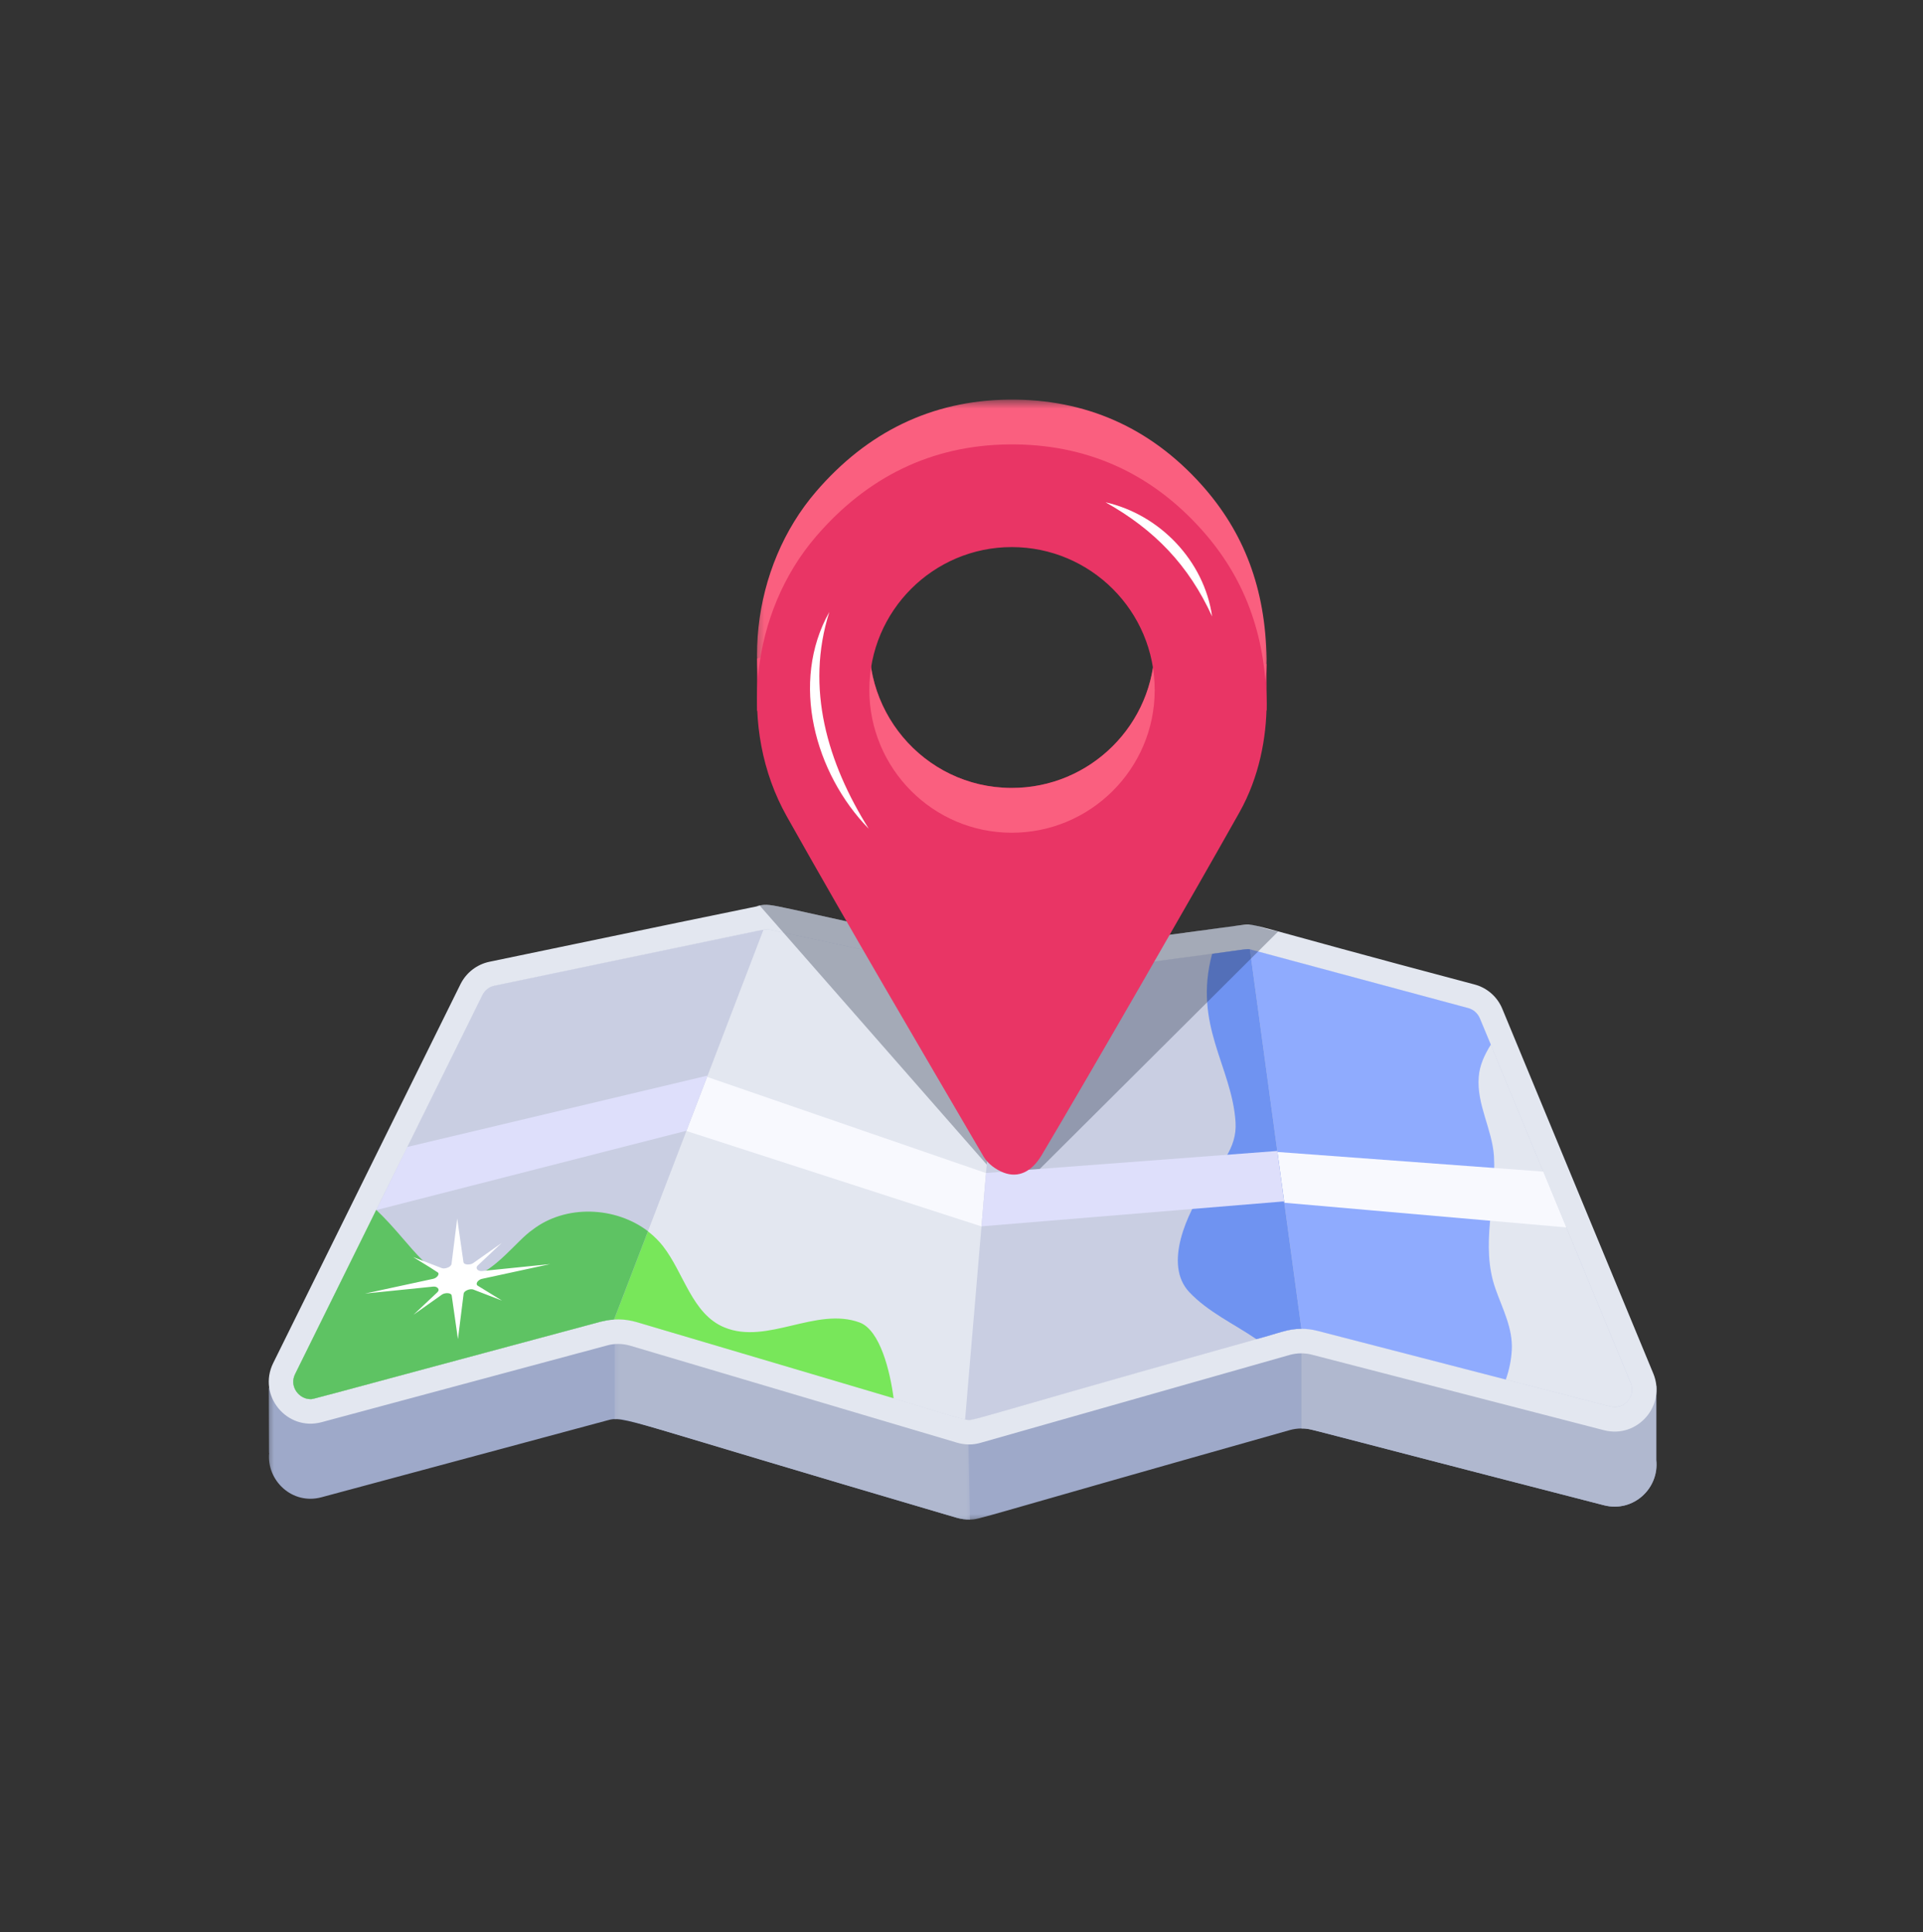 <svg xmlns="http://www.w3.org/2000/svg" width="200" height="201" viewBox="0 0 200 201" fill="none"><rect x="0" y="0" width="200" height="201" fill="#333333" stroke="none"/><mask id="mask0_127_3439" style="mask-type:luminance" maskUnits="userSpaceOnUse" x="27" y="101" width="146" height="58"><path d="M27.519 101.693H172.481V158.518H27.519V101.693Z" fill="white"></path></mask><g mask="url(#mask0_127_3439)"><path d="M172.261 144.168V151.861C172.59 154.771 169.899 157.356 166.827 156.573L136.443 148.716C135.753 148.543 134.908 148.537 134.154 148.751C100.572 158.236 102.074 158.005 100.883 158.066C100.428 158.066 99.974 158.01 99.536 157.884C64.719 147.645 64.936 147.237 63.137 147.75L33.446 155.737C30.374 156.573 27.704 153.973 27.994 151.116H27.977L27.956 144.367C27.956 144.367 28.358 144.077 29.866 144.458C30.209 144.549 30.538 144.605 30.864 144.623L47.892 110.19C48.491 108.987 49.6 108.115 50.909 107.842C79.726 101.954 78.984 101.672 80.621 102.021C105.061 107.212 104.395 107.385 105.789 107.188C129.554 104.104 129.281 103.735 130.883 104.148L153.363 110.207C154.672 110.571 155.743 111.498 156.253 112.754C156.441 113.206 169.729 145.318 168.899 143.311C170.753 143.748 172.261 144.168 172.261 144.168Z" fill="#9EA9C9"></path></g><path d="M172.26 144.168V151.861C172.589 154.771 169.898 157.356 166.826 156.573C134.646 148.314 136.489 148.587 135.354 148.587V140.767C135.354 140.767 141.515 130.78 144.731 127.67C147.964 124.557 152.016 125.851 152.016 125.851C152.016 125.851 156.816 126.579 162.428 127.67L168.898 143.311C170.752 143.748 172.26 144.168 172.26 144.168Z" fill="#B0B8CF"></path><mask id="mask1_127_3439" style="mask-type:luminance" maskUnits="userSpaceOnUse" x="63" y="132" width="39" height="27"><path d="M63.571 132.488H101.126V158.518H63.571V132.488Z" fill="white"></path></mask><g mask="url(#mask1_127_3439)"><path d="M100.883 158.066C100.428 158.066 99.974 158.01 99.537 157.884C63.352 147.243 65.347 147.477 63.938 147.624V132.69L100.701 148.824L100.883 158.066Z" fill="#B0B8CF"></path></g><path d="M166.827 148.768L136.443 140.911C135.68 140.712 134.9 140.729 134.155 140.929L101.972 150.08C101.174 150.315 100.338 150.297 99.537 150.062L65.52 139.966C64.737 139.746 63.921 139.729 63.138 139.949L33.446 147.932C29.828 148.898 26.759 145.151 28.411 141.786L47.893 102.368C48.491 101.168 49.6 100.311 50.909 100.038C88.056 92.298 76.91 94.707 79.002 94.182C80.425 93.935 79.861 94.158 98.973 98.184C104.246 99.246 104.53 99.563 105.789 99.384C112.241 98.509 130.32 96.059 129.158 96.218C130.698 96.024 129.22 96.007 153.363 102.403C154.672 102.749 155.743 103.694 156.253 104.949L171.953 142.877C173.315 146.187 170.316 149.66 166.827 148.768Z" fill="#E3E7F0"></path><path d="M66.238 137.528C65.058 137.176 63.756 137.135 62.485 137.481C32.89 145.418 32.685 145.535 32.289 145.535C31.068 145.535 30.068 144.189 30.699 142.912L50.171 103.503C50.421 102.998 50.879 102.643 51.427 102.529C81.016 96.368 79.453 96.573 80.086 96.708C104.717 101.969 104.295 102.153 106.12 101.907C130.739 98.589 129.609 98.63 130.216 98.794L152.705 104.861C153.245 105.008 153.694 105.401 153.908 105.921L169.596 143.845C170.168 145.23 168.918 146.674 167.472 146.295L137.07 138.441C135.885 138.136 134.641 138.15 133.461 138.485L101.278 147.633C100.181 147.95 101.097 147.674 66.238 137.528Z" fill="#C9CEE2"></path><path d="M167.463 146.295L137.061 138.438C135.858 138.127 134.623 138.15 133.464 138.494L101.281 147.642C100.011 147.923 100.771 147.577 66.243 137.528C64.917 137.147 63.767 137.153 62.482 137.473C30.728 145.993 32.655 145.532 32.283 145.532C31.088 145.532 30.047 144.191 30.701 142.912C30.927 142.457 50.412 103.028 50.18 103.494C50.418 103.004 50.872 102.64 51.436 102.532C80.239 96.538 79.561 96.558 80.092 96.711C104.447 101.91 104.203 102.15 106.113 101.913C130.729 98.586 129.705 98.612 130.21 98.803L152.708 104.858C153.254 105.005 153.688 105.404 153.908 105.915C156.405 111.953 169.795 144.341 169.59 143.839C170.156 145.195 169.015 146.641 167.463 146.295Z" fill="#E3E7F0"></path><path d="M157.232 140.439C157.176 141.475 156.959 142.513 156.613 143.496L137.061 138.438C134.455 137.763 132.862 138.799 130.665 139.292C128.32 137.693 125.648 136.472 123.705 134.418C120.941 131.508 123.541 126.086 125.395 123.357C126.812 121.248 128.684 119.484 128.502 116.718C128.124 110.926 124.066 106.631 126.067 99.219C129.391 98.765 129.758 98.633 130.21 98.803L152.708 104.858C153.253 105.005 153.688 105.404 153.908 105.915L155.052 108.661C154.415 109.697 153.887 110.77 153.796 112.026C153.561 114.863 155.196 117.466 155.378 120.265C155.65 124.886 153.925 129.524 155.542 134.072C156.269 136.146 157.358 138.165 157.232 140.439Z" fill="#8FABFE"></path><path d="M162.901 127.67L132.754 125.033L102.079 127.568L71.352 117.627L39.134 125.869L42.367 119.303L72.569 111.68L102.549 122.019L132.208 119.775L160.504 121.867L162.901 127.67Z" fill="#F8F9FE"></path><path d="M108.913 108.86L103.553 122.192L79.001 94.182C80.424 93.935 79.861 94.158 98.973 98.184C104.245 99.246 104.53 99.563 105.788 99.384L106.95 99.219C107.824 101.458 108.458 103.438 108.458 103.438L108.913 108.86Z" fill="#111D33" fill-opacity="0.3"></path><path d="M92.94 145.441L66.243 137.528C64.917 137.147 63.767 137.153 62.482 137.473C30.728 145.993 32.655 145.532 32.283 145.532C31.088 145.532 30.047 144.191 30.701 142.912L39.133 125.851C42.98 129.472 44.91 133.896 48.927 132.89C51.497 132.268 53.739 129.046 55.379 127.922C59.393 124.83 65.792 125.631 68.934 129.598C71.134 132.4 71.968 136.692 75.348 138.074C79.801 139.911 84.889 135.891 89.413 137.564C91.54 138.365 92.576 142.657 92.94 145.441Z" fill="#78E75A"></path><path d="M135.354 138.218C133.828 138.218 133.435 138.57 126.995 140.33C100.434 147.786 101.214 147.882 100.372 147.642L104.263 101.892C105.815 102.153 106.173 101.819 120.036 100.02C127.544 99.014 129.718 98.683 129.976 98.747H129.994L135.354 138.218Z" fill="#C9CEE2"></path><path d="M135.353 138.218C133.892 138.218 133.138 138.637 130.665 139.292C128.32 137.693 125.648 136.472 123.705 134.418C120.941 131.508 123.541 126.086 125.395 123.357C126.812 121.248 128.684 119.484 128.502 116.718C128.124 110.926 124.066 106.631 126.067 99.219C129.136 98.8 129.717 98.677 129.993 98.747L135.353 138.218Z" fill="#6F93F1"></path><path d="M132.935 96.893L107.169 122.559L99.409 104.131L98.972 98.184C104.244 99.246 104.529 99.563 105.787 99.384C136.849 95.329 127.44 95.901 132.935 96.893Z" fill="#111D33" fill-opacity="0.3"></path><path d="M79.402 96.711C79.223 97.177 70.856 119.035 71.387 117.648L67.391 128.069L63.864 137.256C63.811 137.256 63.755 137.256 63.72 137.273C63.362 137.273 62.811 137.399 62.482 137.473C30.728 145.993 32.655 145.532 32.283 145.532C31.088 145.532 30.047 144.191 30.701 142.912C30.927 142.457 50.412 103.028 50.18 103.494C50.418 103.004 50.872 102.64 51.436 102.532C51.888 102.435 81.6 96.247 79.402 96.711Z" fill="#C9CEE2"></path><path d="M73.588 111.88L71.387 117.648L71.352 117.627L39.134 125.869L42.367 119.302L73.588 111.88Z" fill="#DEDFFB"></path><path d="M67.391 128.069L63.864 137.255C63.811 137.255 63.755 137.255 63.72 137.273C63.362 137.273 62.811 137.399 62.482 137.473C30.728 145.993 32.655 145.532 32.283 145.532C31.088 145.532 30.047 144.191 30.701 142.912L39.133 125.851C42.98 129.472 44.91 133.896 48.927 132.89C51.497 132.268 53.739 129.046 55.379 127.922C58.812 125.267 64.011 125.487 67.391 128.069Z" fill="#5EC363"></path><path d="M133.556 124.994L133.392 124.977L102.08 127.559L102.552 122.01L132.846 119.719L133.556 124.994Z" fill="#DEDFFB"></path><path d="M78.737 68.501V73.953C78.737 73.953 81.272 73.398 81.445 72.145C81.621 70.892 81.243 67.656 81.243 67.656L78.737 68.501Z" fill="#DF3260"></path><path d="M131.725 69.067L131.734 73.885C131.734 73.885 129.777 74.516 129.252 73.885C128.727 73.254 128.956 70.766 129.146 70.223C129.34 69.68 129.689 69.085 129.795 69.067C129.9 69.05 131.725 69.067 131.725 69.067Z" fill="#DF3260"></path><path d="M126.537 80.178C126.455 82.455 124.179 91.524 124.076 91.979C124.076 91.979 121.429 97.624 117.829 100.08C115.468 101.693 112.008 103.369 109.297 103.512C107.625 103.6 98.04 99.992 95.399 96.028C92.761 92.067 86.867 88.895 85.198 84.201C83.525 79.509 85.198 67.146 85.55 65.212C85.688 64.435 87.935 64.379 90.626 64.596C89.094 73.633 96.012 81.93 105.178 81.959C115.286 81.994 122.588 72.063 119.317 62.349C121.597 63.402 123.586 64.687 123.991 66.004C125.555 71.139 126.934 70.091 126.537 80.178Z" fill="#CC104A"></path><mask id="mask2_127_3439" style="mask-type:luminance" maskUnits="userSpaceOnUse" x="78" y="41" width="55" height="78"><path d="M78.319 41.561H132.398V118.047H78.319V41.561Z" fill="white"></path></mask><g mask="url(#mask2_127_3439)"><path d="M124.968 50.428C119.631 44.472 112.886 41.479 104.911 41.567C96.81 41.658 90.15 45.006 84.881 51.126C78.1 59.001 76.701 71.133 81.835 80.263C88.513 92.146 95.434 103.894 102.309 115.662C102.731 116.387 103.591 117.012 104.386 117.314C105.941 117.906 107.326 117.193 108.338 115.495C113.211 107.3 124.217 88.188 128.908 79.838C130.985 76.147 131.719 72.043 131.733 68.542C131.607 61.19 129.383 55.357 124.968 50.428ZM105.178 81.959C96.024 81.93 89.094 73.641 90.625 64.596C91.811 57.59 97.902 52.25 105.225 52.247C113.478 52.247 120.112 58.966 120.094 67.125C120.086 75.329 113.387 81.986 105.178 81.959Z" fill="#FA5F7F"></path></g><path d="M131.733 73.201C131.719 76.704 130.982 80.806 128.908 84.497C124.413 92.498 113.493 111.484 108.338 120.157C107.326 121.855 105.941 122.568 104.386 121.973C103.591 121.671 102.728 121.043 102.308 120.324C95.434 108.553 88.513 96.805 81.832 84.925C76.698 75.792 78.1 63.66 84.881 55.788C90.15 49.668 96.81 46.317 104.911 46.226C112.885 46.138 119.631 49.131 124.968 55.087C129.383 60.016 131.604 65.849 131.733 73.201ZM90.414 71.737C90.405 79.929 97.016 86.592 105.178 86.618C113.387 86.648 120.085 79.988 120.094 71.787C120.106 63.578 113.437 56.906 105.225 56.906C97.057 56.909 90.423 63.551 90.414 71.737Z" fill="#E93565"></path><path d="M86.255 63.657C83.735 71.582 86.07 79.374 90.354 86.205C84.741 80.46 82.144 70.945 86.255 63.657Z" fill="white"></path><path d="M114.98 52.247C120.634 53.523 125.249 58.352 126.065 64.121C123.627 58.792 120.077 55.099 114.98 52.247Z" fill="white"></path><path d="M45.97 134.656L43.004 136.757L45.489 134.415C45.8 134.125 45.48 133.785 45.057 133.829L37.966 134.553L45.054 133.019C45.442 132.937 45.808 132.497 45.477 132.294L42.965 130.754L45.955 131.907C46.266 132.027 46.92 131.798 46.961 131.47L47.551 126.749L48.2 131.27C48.246 131.608 48.933 131.584 49.212 131.385L52.178 129.287L49.693 131.625C49.373 131.924 49.719 132.253 50.121 132.212L57.216 131.487L50.127 133.022C49.737 133.104 49.373 133.544 49.705 133.746L52.213 135.287L49.226 134.134C48.913 134.013 48.261 134.242 48.22 134.571L47.627 139.292L46.982 134.77C46.932 134.433 46.248 134.456 45.97 134.656Z" fill="white"></path></svg>
